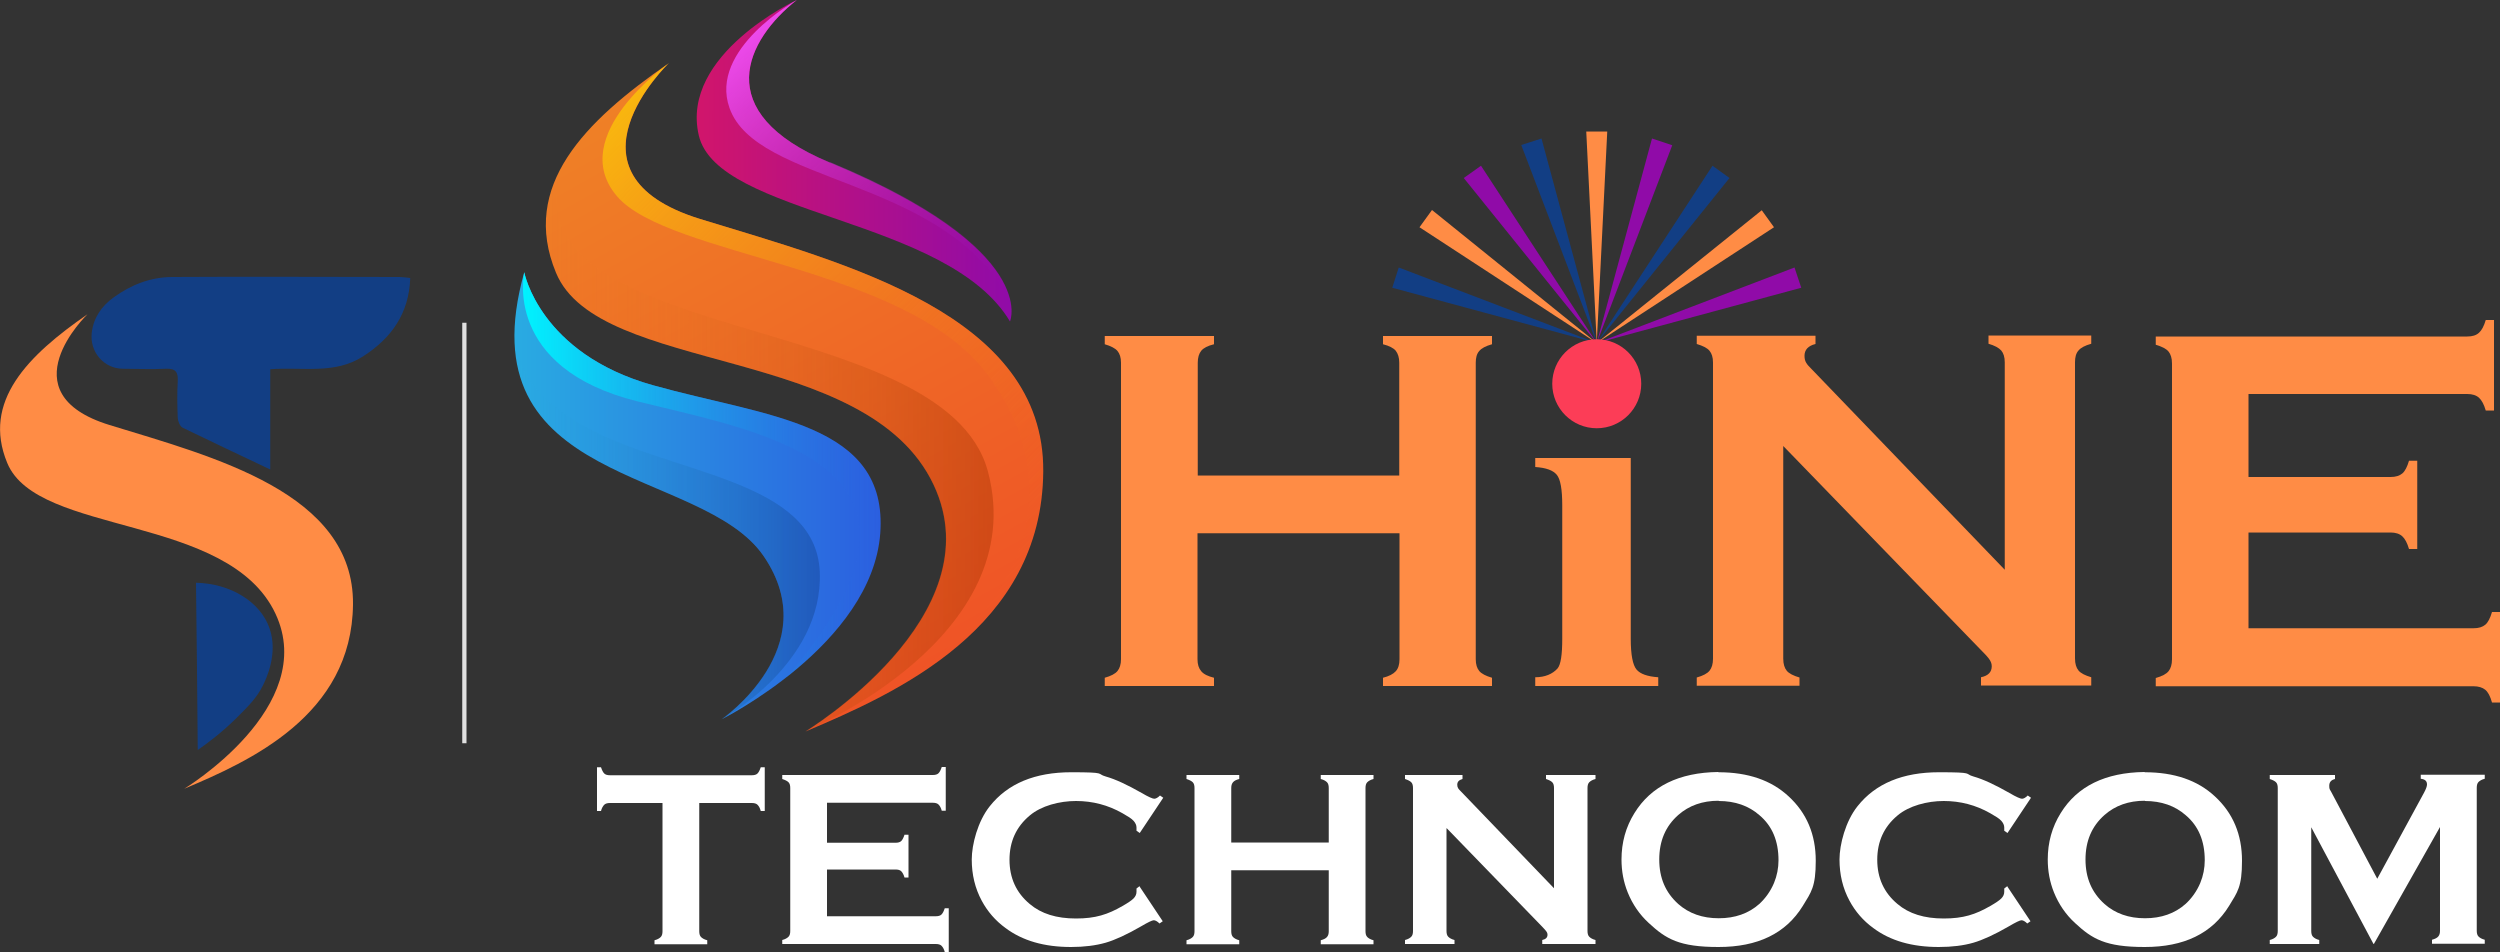 <?xml version="1.0" encoding="UTF-8"?>
<svg id="Layer_1" xmlns="http://www.w3.org/2000/svg" version="1.1" xmlns:xlink="http://www.w3.org/1999/xlink" viewBox="0 0 1000 380.8">
  <rect x="0" y="0" width="1000" height="380.8" fill="#333333" stroke="none"/>
  <!-- Generator: Adobe Illustrator 29.8.1, SVG Export Plug-In . SVG Version: 2.1.1 Build 2)  -->
  <defs>
    <style>
      .st0 {
        fill: url(#linear-gradient2);
      }

      .st1 {
        fill: #fff;
      }

      .st2 {
        fill: url(#linear-gradient1);
      }

      .st3 {
        fill: #900ba8;
      }

      .st4 {
        fill: #e0e0e0;
      }

      .st5 {
        fill: #fc3d57;
      }

      .st6 {
        fill: #ff8c45;
      }

      .st7 {
        fill: url(#linear-gradient4);
      }

      .st7, .st8 {
        isolation: isolate;
        opacity: .4;
      }

      .st8 {
        fill: url(#linear-gradient3);
      }

      .st9 {
        fill: url(#linear-gradient7);
      }

      .st10 {
        fill: url(#linear-gradient5);
      }

      .st11 {
        fill: url(#linear-gradient6);
      }

      .st12 {
        fill: url(#linear-gradient);
      }

      .st13 {
        fill: #123e84;
      }
    </style>
    <linearGradient id="linear-gradient" x1="278.7" y1="315.1" x2="404.7" y2="315.1" gradientTransform="translate(0 379.4) scale(1 -1)" gradientUnits="userSpaceOnUse">
      <stop offset="0" stop-color="#d1156b"/>
      <stop offset="1" stop-color="#900ba8"/>
    </linearGradient>
    <linearGradient id="linear-gradient1" x1="257" y1="349.9" x2="393.4" y2="105.1" gradientTransform="translate(0 379.4) scale(1 -1)" gradientUnits="userSpaceOnUse">
      <stop offset="0" stop-color="#ef8126"/>
      <stop offset="1" stop-color="#ef5126"/>
    </linearGradient>
    <linearGradient id="linear-gradient2" x1="205.8" y1="181.1" x2="352.3" y2="181.1" gradientTransform="translate(0 379.4) scale(1 -1)" gradientUnits="userSpaceOnUse">
      <stop offset="0" stop-color="#29abe2"/>
      <stop offset="1" stop-color="#2b5fe0"/>
    </linearGradient>
    <linearGradient id="linear-gradient3" x1="218.3" y1="200.8" x2="397.5" y2="200.8" gradientTransform="translate(0 379.4) scale(1 -1)" gradientUnits="userSpaceOnUse">
      <stop offset="0" stop-color="#ef8126" stop-opacity="0"/>
      <stop offset="1" stop-color="#a33200"/>
    </linearGradient>
    <linearGradient id="linear-gradient4" x1="205.8" y1="181.1" x2="328" y2="181.1" gradientTransform="translate(0 379.4) scale(1 -1)" gradientUnits="userSpaceOnUse">
      <stop offset="0" stop-color="#29abe2" stop-opacity="0"/>
      <stop offset="1" stop-color="#123e84"/>
    </linearGradient>
    <linearGradient id="linear-gradient5" x1="167.7" y1="351.8" x2="400.5" y2="127.2" gradientTransform="translate(0 379.4) scale(1 -1)" gradientUnits="userSpaceOnUse">
      <stop offset="0" stop-color="#ffe400"/>
      <stop offset="1" stop-color="#ef5126" stop-opacity="0"/>
    </linearGradient>
    <linearGradient id="linear-gradient6" x1="289" y1="375.8" x2="394.6" y2="251" gradientTransform="translate(0 379.4) scale(1 -1)" gradientUnits="userSpaceOnUse">
      <stop offset="0" stop-color="#fa57ff"/>
      <stop offset="1" stop-color="#900ba8" stop-opacity="0"/>
    </linearGradient>
    <linearGradient id="linear-gradient7" x1="209.2" y1="189.4" x2="352.3" y2="189.4" gradientTransform="translate(0 379.4) scale(1 -1)" gradientUnits="userSpaceOnUse">
      <stop offset="0" stop-color="#00f3ff"/>
      <stop offset="1" stop-color="#2b5fe0" stop-opacity="0"/>
    </linearGradient>
  </defs>
  <g>
    <g>
      <g>
        <g>
          <path class="st6" d="M559.6,213.3h-80.6v50.4c0,2.1.5,3.6,1.5,4.8s2.7,2,5.1,2.6v3.3h-43.7v-3.3c2.5-.7,4.2-1.6,5.1-2.7.9-1.1,1.4-2.7,1.4-4.7v-118.6c0-2.1-.5-3.6-1.4-4.7-.9-1.1-2.7-2-5.1-2.7v-3.3h43.7v3.3c-2.5.6-4.2,1.5-5.1,2.6-.9,1.1-1.4,2.7-1.4,4.8v45.1h80.6v-45.1c0-2.1-.5-3.6-1.4-4.8-.9-1.1-2.7-2-5.1-2.6v-3.3h43.6v3.3c-2.5.7-4.2,1.6-5.1,2.7-1,1.1-1.4,2.7-1.4,4.7v118.6c0,2.1.5,3.6,1.4,4.7.9,1.1,2.7,2,5.1,2.7v3.3h-43.6v-3.3c2.4-.6,4.1-1.5,5.1-2.6s1.5-2.7,1.5-4.8v-50.4Z"/>
          <path class="st6" d="M652.3,183.1v72.4c0,6.4.8,10.5,2.3,12.3s4.4,2.8,8.7,3.1v3.5h-49.2v-3.5c3.9,0,6.9-1.3,8.9-3.5,1.3-1.5,1.9-5.5,1.9-11.9v-53.3c0-6.4-.7-10.5-2.2-12.3-1.5-1.8-4.3-2.8-8.6-3.1v-3.6h38.2ZM638.6,138.9c4.2,0,7.8,1.5,10.7,4.4,3,3,4.4,6.5,4.4,10.7s-1.5,7.7-4.5,10.6c-3,3-6.5,4.4-10.7,4.4s-7.8-1.5-10.7-4.4c-3-3-4.4-6.5-4.4-10.6s1.5-7.8,4.4-10.7c3-3,6.5-4.4,10.7-4.4Z"/>
          <path class="st6" d="M713.3,178.5v85c0,2.1.5,3.7,1.4,4.8.9,1.1,2.7,2,5.1,2.7v3.3h-41.1v-3.3c2.5-.7,4.2-1.6,5.1-2.7.9-1.1,1.4-2.7,1.4-4.8v-118.5c0-2.1-.5-3.6-1.4-4.7-.9-1.1-2.7-2-5.1-2.7v-3.3h47.5v3.3c-2.9.7-4.4,2.3-4.4,4.7s.9,3.4,2.9,5.4l77.2,80.2v-83c0-2.1-.5-3.6-1.4-4.7-1-1.1-2.7-2-5.1-2.7v-3.3h41.1v3.3c-2.5.7-4.2,1.6-5.1,2.7-1,1.1-1.4,2.7-1.4,4.7v118.5c0,2.1.5,3.7,1.4,4.8.9,1.1,2.7,2,5.1,2.7v3.3h-44.1v-3.3c2.9-.6,4.3-2.1,4.3-4.4s-1.7-3.8-5-7.2l-78.4-80.9Z"/>
          <path class="st6" d="M899.4,213v38.3h90c2.1,0,3.6-.5,4.7-1.4,1.1-.9,2-2.7,2.7-5.1h3.3v36.2h-3.3c-.7-2.5-1.6-4.2-2.7-5.1-1.1-.9-2.7-1.4-4.7-1.4h-127.1v-3.3c2.5-.7,4.2-1.6,5.1-2.7.9-1.1,1.4-2.7,1.4-4.8v-118.3c0-2.1-.5-3.7-1.4-4.8-.9-1.1-2.7-2-5.1-2.7v-3.3h124.6c2.1,0,3.6-.5,4.7-1.5,1.1-1,2-2.7,2.7-5.1h3.3v36.2h-3.3c-.7-2.4-1.6-4.1-2.7-5.1-1.1-1-2.7-1.5-4.7-1.5h-87.5v33.2h56.8c2.1,0,3.6-.5,4.7-1.4,1.1-.9,2-2.7,2.7-5.1h3.3v35.3h-3.3c-.7-2.4-1.6-4.1-2.7-5.1s-2.7-1.5-4.7-1.5h-56.8Z"/>
        </g>
        <g>
          <path class="st12" d="M318.7,0s-46.7,21.7-39.2,54.1,99.6,32.7,124.5,74.5c0,0,12.3-28.6-72-63.5C283.4,44.9,298.7,15.8,318.7,0Z"/>
          <path class="st2" d="M267.5,25.3s-46.1,44.2,12.6,62.3c58.7,18,137.7,38.2,137.2,101-.5,62.8-58.8,88.6-95.1,104,0,0,76-46,51.3-98.6-26.5-56.5-134.1-43.7-151.1-84.9-14.4-34.7,11.5-60.6,45.1-83.8Z"/>
          <path class="st0" d="M209.7,108.9s6.1,32.5,51.5,45.2c45.4,12.7,94.2,14.8,90.9,59.3-3.4,44.4-63.4,74.3-63.4,74.3,0,0,41.7-28.7,16.8-65.2-24.8-36.4-120.1-27.2-95.8-113.6Z"/>
          <path class="st8" d="M322.1,292.5s90.6-37.2,73.1-103.8c-17.6-66.6-198.5-49.2-169.4-124.1-8,13.2-10.4,27.8-3.5,44.5,17.1,41.2,124.7,28.4,151.1,84.9,24.6,52.5-51.3,98.5-51.3,98.5Z"/>
          <path class="st7" d="M288.7,287.7s40.8-22.1,39.2-59c-1.6-36.9-58.5-38.8-92.8-57.5-34.3-18.7-31.4-38.4-25.4-62.3-24.2,86.4,71,77.2,95.8,113.6,24.8,36.4-16.9,65.2-16.9,65.2Z"/>
          <path class="st10" d="M267.5,25.3s-41.4,29-20.7,53.2c20.7,24.2,115.1,27.8,147.7,70.7,32.4,42.5,23.7,101.5-66.7,140.9,36.4-15.6,88.9-41.9,89.4-101.5.5-62.8-78.5-83-137.2-101-58.7-18.1-12.6-62.3-12.6-62.3Z"/>
          <path class="st11" d="M332,65C283.4,44.9,298.7,15.8,318.7,0c0,0-35.3,19.6-26.9,43.2,10.7,30.3,82.8,27.5,110.8,74.3-.2-1.1-.4-2.4-.6-3.7-5.7-11.7-22.6-29.3-69.9-48.9Z"/>
          <path class="st9" d="M255.2,160.6c52.4,12.9,132.3,26,59.3,110.4,16.7-13.1,35.8-33.1,37.6-57.6,3.4-44.4-45.4-46.5-90.9-59.3-45.4-12.7-51.5-45.2-51.5-45.2,0,0-8.8,38.3,45.5,51.7Z"/>
        </g>
      </g>
      <g>
        <g>
          <g>
            <polygon class="st3" points="638.7 137.2 717.8 107 720.5 115.1 638.7 137.2"/>
            <polygon class="st13" points="638.7 137.2 685 66.3 691.8 71.2 638.7 137.2"/>
            <polygon class="st6" points="638.7 137.2 634.5 52.6 642.9 52.6 638.7 137.2"/>
            <polygon class="st3" points="638.7 137.2 585.5 71.2 592.4 66.3 638.7 137.2"/>
            <polygon class="st13" points="638.7 137.2 556.9 115.1 559.5 107 638.7 137.2"/>
          </g>
          <g>
            <polygon class="st6" points="638.7 137.2 704.7 84.1 709.6 90.9 638.7 137.2"/>
            <polygon class="st3" points="638.7 137.2 660.8 55.4 668.9 58.1 638.7 137.2"/>
            <polygon class="st13" points="638.7 137.2 608.5 58 616.6 55.4 638.7 137.2"/>
            <polygon class="st6" points="638.7 137.2 567.8 90.9 572.8 84 638.7 137.2"/>
          </g>
        </g>
        <circle class="st5" cx="638.7" cy="153.5" r="17.8"/>
      </g>
    </g>
    <g>
      <path class="st1" d="M279.7,321.2v51.3c0,1,.2,1.8.7,2.3.5.5,1.3,1,2.5,1.3v1.6h-21.1v-1.6c1.2-.3,2-.8,2.5-1.3s.7-1.3.7-2.3v-51.3h-21c-1,0-1.8.2-2.3.7-.5.5-1,1.3-1.3,2.5h-1.6v-17.5h1.6c.4,1.2.8,2,1.3,2.5.5.5,1.3.7,2.3.7h56.7c1,0,1.8-.2,2.3-.7.5-.5.9-1.3,1.3-2.5h1.6v17.5h-1.6c-.3-1.2-.8-2-1.3-2.5s-1.3-.7-2.3-.7h-21Z"/>
      <path class="st1" d="M330.8,348v18.5h43.5c1,0,1.8-.2,2.3-.7s.9-1.3,1.3-2.5h1.6v17.5h-1.6c-.3-1.2-.8-2-1.3-2.5-.5-.5-1.3-.7-2.3-.7h-61.4v-1.6c1.2-.3,2-.8,2.5-1.3s.7-1.3.7-2.3v-57.2c0-1-.2-1.8-.7-2.3s-1.3-.9-2.5-1.3v-1.6h60.2c1,0,1.8-.2,2.3-.7s.9-1.3,1.3-2.5h1.6v17.5h-1.6c-.3-1.2-.8-2-1.3-2.5-.5-.5-1.3-.7-2.3-.7h-42.3v16h27.4c1,0,1.8-.2,2.3-.7s.9-1.3,1.3-2.5h1.6v17.1h-1.6c-.3-1.1-.8-2-1.3-2.5-.5-.5-1.3-.7-2.3-.7h-27.4Z"/>
      <path class="st1" d="M455.7,354.4l9.4,14.1-1.3.9c-.9-.9-1.7-1.3-2.3-1.3s-2.3.8-5,2.4c-5.7,3.3-10.5,5.5-14.3,6.6-3.9,1.1-8.5,1.7-13.8,1.7-10.7,0-19.4-2.5-26.2-7.6-4-2.9-7.2-6.6-9.5-10.9-2.7-5-4-10.5-4-16.5s2.4-15.3,7.2-21.3c7.2-9.1,18.1-13.6,32.6-13.6s9.9.6,13.8,1.7,8.6,3.3,14.4,6.6c2.7,1.6,4.4,2.3,5,2.3s1.4-.4,2.3-1.3l1.3.9-9.4,14.1-1.3-.9c0-.5,0-1,0-1.3,0-.9-.4-1.8-1.2-2.7s-2.3-1.8-4.4-3c-5.8-3.3-12-4.9-18.6-4.9s-13.9,1.9-18.5,5.8c-5.4,4.5-8.1,10.4-8.1,17.7s2.7,13.2,8.1,17.7c4.6,3.9,10.7,5.8,18.5,5.8s12.7-1.6,18.6-5c2.1-1.2,3.6-2.2,4.4-3s1.2-1.7,1.2-2.7,0-.8,0-1.3l1.3-1Z"/>
      <path class="st1" d="M531.5,348.1h-39v24.4c0,1,.2,1.8.7,2.3.5.5,1.3,1,2.5,1.3v1.6h-21.1v-1.6c1.2-.3,2-.8,2.5-1.3s.7-1.3.7-2.3v-57.3c0-1-.2-1.8-.7-2.3s-1.3-.9-2.5-1.3v-1.6h21.1v1.6c-1.2.3-2,.7-2.5,1.3s-.7,1.3-.7,2.3v21.8h39v-21.8c0-1-.2-1.8-.7-2.3s-1.3-1-2.5-1.3v-1.6h21.1v1.6c-1.2.3-2,.8-2.5,1.3-.5.5-.7,1.3-.7,2.3v57.3c0,1,.2,1.8.7,2.3.5.5,1.3,1,2.5,1.3v1.6h-21.1v-1.6c1.1-.3,2-.7,2.5-1.3s.7-1.3.7-2.3v-24.4Z"/>
      <path class="st1" d="M578.6,331.3v41.1c0,1,.2,1.8.7,2.3.5.5,1.3,1,2.5,1.3v1.6h-19.8v-1.6c1.2-.3,2-.8,2.5-1.3s.7-1.3.7-2.3v-57.2c0-1-.2-1.8-.7-2.3s-1.3-.9-2.5-1.3v-1.6h23v1.6c-1.4.4-2.1,1.1-2.1,2.3s.5,1.7,1.4,2.6l37.3,38.8v-40.1c0-1-.2-1.8-.7-2.3s-1.3-.9-2.5-1.3v-1.6h19.8v1.6c-1.2.3-2,.8-2.5,1.3-.5.5-.7,1.3-.7,2.3v57.2c0,1,.2,1.8.7,2.3.5.5,1.3,1,2.5,1.3v1.6h-21.3v-1.6c1.4-.3,2.1-1,2.1-2.1s-.8-1.8-2.4-3.5l-37.9-39.1Z"/>
      <path class="st1" d="M687.4,308.9c11.8,0,21.1,3.2,28,9.6,7.3,6.7,10.9,15.3,10.9,25.8s-1.8,12.5-5.2,18.1c-6.8,11-18,16.4-33.7,16.4s-21-3.2-27.9-9.6c-3.7-3.4-6.5-7.5-8.4-12.2-1.7-4.2-2.5-8.6-2.5-13.2,0-6.8,1.7-13,5.2-18.6,6.6-10.7,17.8-16.2,33.5-16.4ZM687.4,320.3c-6.4,0-11.8,1.9-16.1,5.7-5.1,4.5-7.6,10.4-7.6,17.8s2.5,13.2,7.6,17.8c4.3,3.8,9.7,5.7,16.2,5.7s11.9-1.9,16.2-5.7c2.5-2.3,4.5-5.1,5.9-8.4,1.2-2.9,1.8-6,1.8-9.1,0-7.7-2.5-13.7-7.6-18-4.3-3.8-9.8-5.7-16.3-5.7Z"/>
      <path class="st1" d="M802.8,354.4l9.4,14.1-1.3.9c-.9-.9-1.7-1.3-2.3-1.3s-2.3.8-5,2.4c-5.7,3.3-10.5,5.5-14.3,6.6s-8.5,1.7-13.8,1.7c-10.7,0-19.4-2.5-26.2-7.6-4-2.9-7.2-6.6-9.5-10.9-2.7-5-4-10.5-4-16.5s2.4-15.3,7.2-21.3c7.2-9.1,18.1-13.6,32.6-13.6s9.9.6,13.8,1.7,8.6,3.3,14.4,6.6c2.7,1.6,4.4,2.3,5,2.3s1.4-.4,2.3-1.3l1.3.9-9.4,14.1-1.3-.9c0-.5,0-1,0-1.3,0-.9-.4-1.8-1.2-2.7s-2.3-1.8-4.4-3c-5.8-3.3-12-4.9-18.6-4.9s-13.9,1.9-18.5,5.8c-5.4,4.5-8.1,10.4-8.1,17.7s2.7,13.2,8.1,17.7c4.6,3.9,10.7,5.8,18.5,5.8s12.7-1.6,18.6-5c2.1-1.2,3.6-2.2,4.4-3s1.2-1.7,1.2-2.7,0-.8,0-1.3l1.3-1Z"/>
      <path class="st1" d="M857.9,308.9c11.8,0,21.1,3.2,28,9.6,7.3,6.7,10.9,15.3,10.9,25.8s-1.8,12.5-5.2,18.1c-6.8,11-18,16.4-33.7,16.4s-21-3.2-27.9-9.6c-3.7-3.4-6.5-7.5-8.4-12.2-1.7-4.2-2.5-8.6-2.5-13.2,0-6.8,1.7-13,5.2-18.6,6.6-10.7,17.8-16.2,33.5-16.4ZM857.9,320.3c-6.4,0-11.8,1.9-16.1,5.7-5.1,4.5-7.6,10.4-7.6,17.8s2.5,13.2,7.6,17.8c4.3,3.8,9.7,5.7,16.2,5.7s11.9-1.9,16.2-5.7c2.5-2.3,4.5-5.1,5.9-8.4,1.2-2.9,1.8-6,1.8-9.1,0-7.7-2.5-13.7-7.6-18-4.3-3.8-9.8-5.7-16.3-5.7Z"/>
      <path class="st1" d="M949.4,377.6l-24.9-46.7v41.5c0,1,.2,1.8.7,2.3.5.5,1.3,1,2.5,1.3v1.6h-19.8v-1.6c1.2-.3,2-.8,2.5-1.3.5-.5.7-1.3.7-2.3v-57.2c0-1-.2-1.8-.7-2.3s-1.3-.9-2.5-1.3v-1.6h26.1v1.6c-1.6.4-2.3,1.3-2.3,2.7s.2,1.4.7,2.3l18.5,34.9,18.7-34.4c.8-1.5,1.2-2.6,1.2-3.3,0-1.4-.8-2.1-2.5-2.3v-1.6h25.6v1.6c-1.2.3-2,.8-2.5,1.3-.5.5-.7,1.3-.7,2.3v57.2c0,1,.2,1.8.7,2.3.5.5,1.3,1,2.5,1.3v1.6h-21.1v-1.6c1.1-.3,2-.7,2.5-1.3s.7-1.3.7-2.3v-41.5l-26.4,46.7Z"/>
    </g>
  </g>
  <rect class="st4" x="184.9" y="129.1" width="1.7" height="168.2"/>
  <g>
    <g>
      <path class="st13" d="M164.1,111.2c-.5,14.2-7.5,24-18.8,31.3-11.4,7.4-24.3,4.2-37.2,5.2v40.1c-12.2-5.8-23.7-11.2-35-16.7-1.1-.5-1.9-2.5-2-3.9-.2-4.9-.3-9.8,0-14.6.2-3.7-.8-5.3-4.8-5.1-5.7.3-11.4,0-17.1,0-7.5,0-13.4-6.6-12.5-14.4.7-6.1,4-10.7,8.7-14.1,7-5.1,14.9-8.2,23.6-8.2,30.3-.2,60.5,0,90.8,0,1.2,0,2.5.2,4.3.4Z"/>
      <path class="st13" d="M78.4,233.1c13.9.3,25.8,7.7,29.4,18.2,3.6,10.2-1.5,20.6-2.6,22.8-2.4,4.9-5.5,8-10.7,13.2-5.9,5.8-11.4,9.9-15.4,12.7-.2-22.3-.4-44.6-.7-66.9Z"/>
    </g>
    <path class="st6" d="M34.9,125.8s-32.7,31.4,8.9,44.2c41.7,12.8,97.8,27.1,97.4,71.7-.4,44.6-41.7,62.9-67.5,73.8,0,0,54-32.7,36.5-70-18.8-40.1-95.2-31-107.3-60.3-10.2-24.6,8.2-43,32.1-59.5Z"/>
  </g>
</svg>